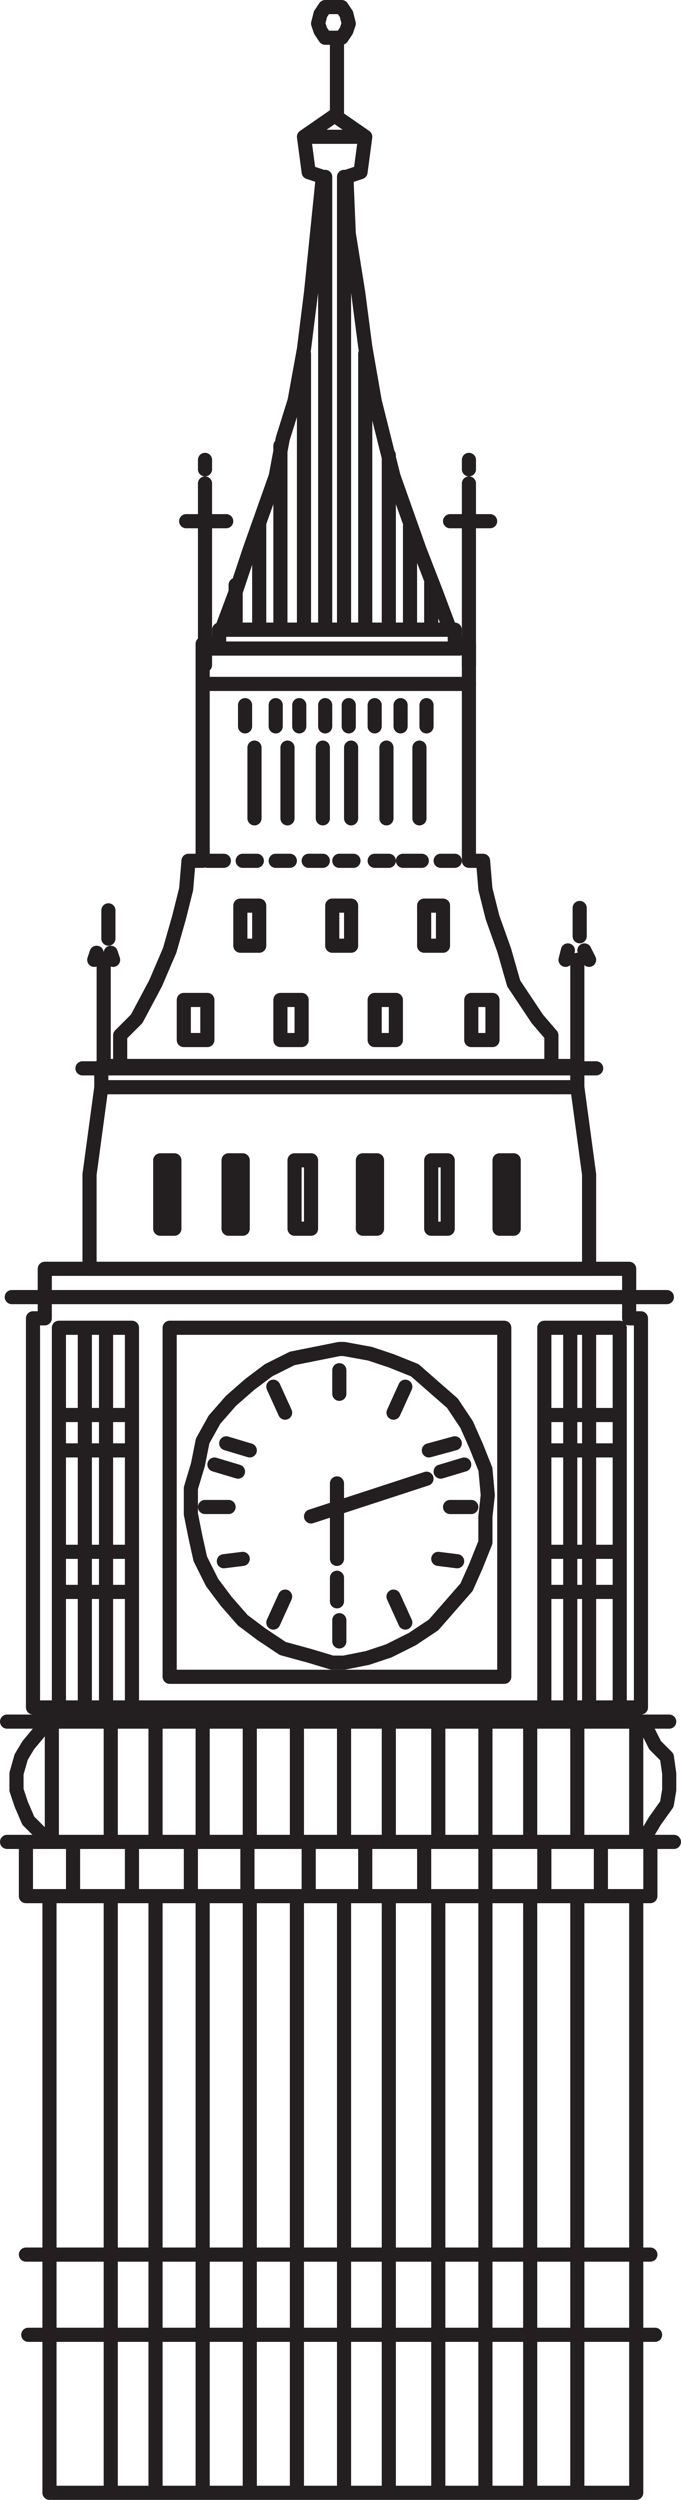 <svg xmlns="http://www.w3.org/2000/svg" width="216.75" height="795"><path fill="none" stroke="#231f20" stroke-linecap="round" stroke-linejoin="round" stroke-miterlimit="10" stroke-width="4.5" d="M108 792.75H15.75V742.5H202.5v50.25H15.75V742.5H202.5v50.25H108m-.75-50.25h-91.5V717H202.5v25.5h-92.25 92.25V717h-93 93v25.5H15.75V717H202.5v25.5h-92.25 92.25V717h-93 93v25.5h-95.25M108 717H15.75V603h93.75-1.5 94.5v114H15.75V603h93.75-1.5 94.5v114H108m-2.25-114H8.25v-17.25H207V603H8.25v-17.25H207V603H105.75m2.25-55.5H16.5v38.25h186V547.5h-186v38.25h186V547.5H108m100.5 195H9M207 717H8.25M214.5 585.75H2.25M213 547.5H2.25m181.5 55.5v189.75m-15-189.75v189.75M154.5 603v189.75M139.5 603v189.75M123.75 603v189.75M109.5 603v189.75M94.5 603v189.75M79.5 603v189.75M64.5 603v189.75M49.5 603v189.75M35.25 603v189.75m156-207v16.5m-18-16.5v16.5m-18.75-16.5v16.5m-19.5-16.5v16.5m-18.75-16.5v16.5m-18-16.5v16.5m-19.5-16.5v16.5m-18-16.5v16.5M42 585.75v16.5m-18.75-16.5v16.5m12-16.5V547.5m14.25 38.25V547.5m15 38.25V547.5m15 38.25V547.5m15 38.25V547.5m15 38.25V547.5m14.25 38.25V547.5m15.75 38.25V547.5m15 38.25V547.5m14.25 38.25V547.5m15 38.25V547.5m18.75 38.25 3.75-3 2.25-3.75 3.75-5.25.75-4.5V564l-.75-5.25-3.75-3.75-2.25-4.5-3.75-3v38.25l3.75-3 2.25-3.75 3.75-5.25.75-4.5V564l-.75-5.25-3.75-3.75-2.25-4.5-3.75-3v38.25m-186 0-3.75-3L9 579l-2.25-5.25-1.5-4.5V564l1.5-5.25L9 555l3.75-4.5 3.75-3v38.25l-3.75-3L9 579l-2.25-5.25-1.5-4.5V564l1.5-5.25L9 555l3.75-4.5 3.75-3v38.25m-6-42.75V419.25h3.75V403.5h186v15.75H204V543H10.5V419.25h3.75V403.5h186v15.75H204V543H10.5"/><path fill="none" stroke="#231f20" stroke-linecap="round" stroke-linejoin="round" stroke-miterlimit="10" stroke-width="4.5" d="M54 422.25v111h106.5v-111H54v111h106.5v-111H54M173.25 543V422.25h24V543h-9.75V422.25h-6V543m-8.25-36.75h24m-24-12.75h24m-24-32.25h24m-24-11.25h24m-178.5 93V422.25H42V543h-8.25V422.25H27V543m-8.25-36.75H42M18.75 493.5H42m-23.25-32.25H42M18.75 450H42M3.75 412.5h208.5"/><path fill="none" stroke="#231f20" stroke-linecap="round" stroke-linejoin="round" stroke-miterlimit="10" stroke-width="4.5" d="M107.25 528.75h-1.5l-7.5-2.25-8.25-2.25-6.75-4.5-6-4.5-5.25-6-4.5-6-3.75-7.5-1.5-6.75-1.5-7.5v-8.25l2.25-7.5 1.5-7.5 3.75-6.75 5.25-6 6-5.25 6-4.5L93 432l15-3h1.5l8.25 1.5 6.75 2.25 7.5 3 12 10.5 4.5 6.75 3 6.75 3 7.5.75 8.25-.75 6.75v8.25l-3 7.5-3 6.75-10.5 12-6.75 4.5-7.5 3.75-6.75 2.25-7.5 1.5h-3.75l-7.5-2.25-8.25-2.25-6.75-4.5-6-4.5-5.25-6-4.5-6-3.75-7.5-1.5-6.75-1.5-7.5v-8.25l2.25-7.5 1.5-7.5 3.75-6.75 5.25-6 6-5.25 6-4.5L93 432l15-3h1.5l8.25 1.5 6.75 2.25 7.5 3 12 10.5 4.5 6.75 3 6.75 3 7.5.75 8.25-.75 6.75v8.25l-3 7.5-3 6.75-10.5 12-6.75 4.5-7.5 3.75-6.75 2.25-7.5 1.5h-2.25m.75-93v7.5m21-2.25-3.75 8.25m19.5 9.75-8.25 2.25m13.5 18h-6.75m2.25 17.25-6-.75M129 516l-3.75-8.25M108 522v-6.75M87 516l3.75-8.25m-19.5-11.25 6-.75m-12-16.5h7.5m-4.5-13.5 7.5 2.25M72 459l7.5 2.25M87 441l3.75 8.25m45 21-36.75 12m48.75-16.5-7.5 2.25m-33 3.75v24m0 13.5v-7.5m-75-156L28.5 373.5v30h159v-30l-3.75-27.75H32.25L28.5 373.5v30h159v-30l-3.75-27.75H32.25m75-6.75h-75v6.75h151.5V339H32.25v6.75h151.5V339h-76.5m-2.25 0H38.25v-9.75L43.5 324l6-11.25 4.5-10.5 3-10.5 2.25-9 .75-9h4.5v-69h5.25v-4.5h75v4.5h4.5v69h4.5l.75 9 2.25 9 3.75 10.5 3 10.5L171 324l4.5 5.25V339H38.25v-9.75L43.5 324l6-11.25 4.5-10.5 3-10.5 2.25-9 .75-9h4.5v-69h5.25v-4.5h75v4.5h4.5v69h4.5l.75 9 2.25 9 3.75 10.5 3 10.5L171 324l4.5 5.25V339H105"/><path fill="none" stroke="#231f20" stroke-linecap="round" stroke-linejoin="round" stroke-miterlimit="10" stroke-width="4.5" d="M159 390.75V369h4.5v21.75H159V369h4.5v21.75H159m-21.75 0V369h5.25v21.75h-5.25V369h5.25v21.75h-5.25m-21.75 0V369h4.5v21.75h-4.5V369h4.5v21.75h-4.5m-21.75 0V369H99v21.75h-5.25V369H99v21.75h-5.25m-21 0V369h4.5v21.75h-4.5V369h4.5v21.75h-4.5m-21.75 0V369h4.5v21.75H51V369h4.5v21.75H51m99-60V318h6.75v12.75H150V318h6.75v12.75H150m-30.75 0V318H126v12.75h-6.75V318H126v12.75h-6.75m-30 0V318H96v12.75h-6.75V318H96v12.75h-6.75m-30.75 0V318H66v12.75h-7.5V318H66v12.75h-7.5m76.5-30V288h6v12.75h-6V288h6v12.75h-6m-29.25 0V288h6v12.75h-6V288h6v12.75h-6m-29.25 0V288h6v12.75h-6V288h6v12.75h-6m113.25 39H26.25m157.5-.75v-33.75m3.75 0-1.5-3m-6 3 .75-3m3.75-13.5v9M33 339v-33.75m3 0-.75-2.25M30 305.25l.75-2.25m3.75-13.5v9m110.25-24.75h-4.5m-6 0h-6m-4.5 0h-4.5m-6.75 0H108m-5.25 0h-4.5m-6 0h-4.5m-6 0h-4.5m-6 0H66m67.5-36v22.5m-10.5-22.5v22.5m-11.25-22.5v22.5m-9-22.5v22.5m-11.25-22.5v22.5M81 237.75v22.5m54.75-36V231m-8.25-6.75V231m-8.25-6.75V231m-8.25-6.75V231m-7.5-6.75V231m-8.25-6.75V231m-7.5-6.75V231M78 224.25V231m71.25-13.5h-84m81-11.25H67.5m37.5-6H70.5l4.5-12 4.5-13.5 8.25-23.25 2.25-12 3.75-12 3-16.5L99 93l3.75-36.75-4.5-1.5-1.5-11.25 9.75-6.75 9.75 6.75-1.5 11.25-4.5 1.5.75 18L114 93l2.25 17.25 3 17.25 6 24 8.25 23.25 5.25 13.5 4.5 12H70.5l4.5-12 4.5-13.5 8.25-23.25 2.25-12 3.75-12 3-16.5L99 93l3.75-36.75-4.5-1.5-1.5-11.25 9.75-6.75 9.75 6.75-1.5 11.25-4.5 1.5.75 18L114 93l2.25 17.25 3 17.25 6 24 8.25 23.25 5.25 13.5 4.5 12H105m44.25 11.25v-57.75m-6 12H156m-6.75-16.5v-3m-84 65.25v-57.75m-6 12H72m-6.75-16.5v-3m72 54v-15m-6.75 15v-33m-6.75 33v-55.5m-7.5 55.5V112.5m-6.75 87.75v-144m-34.5 144V186m7.5 14.25V166.5m6.75 33.75v-58.5m7.5 58.5V112.5m6.75 87.75v-144M114 43.5H99m8.25-6.75V13.5m3.75-6-.75-3-1.5-2.25h-5.25L102 4.5l-.75 3 .75 2.25 1.5 2.25h5.25l1.5-2.25.75-2.25-.75-3-1.5-2.25h-5.25L102 4.5l-.75 3 .75 2.25 1.5 2.25h5.25l1.5-2.25.75-2.25"/></svg>

